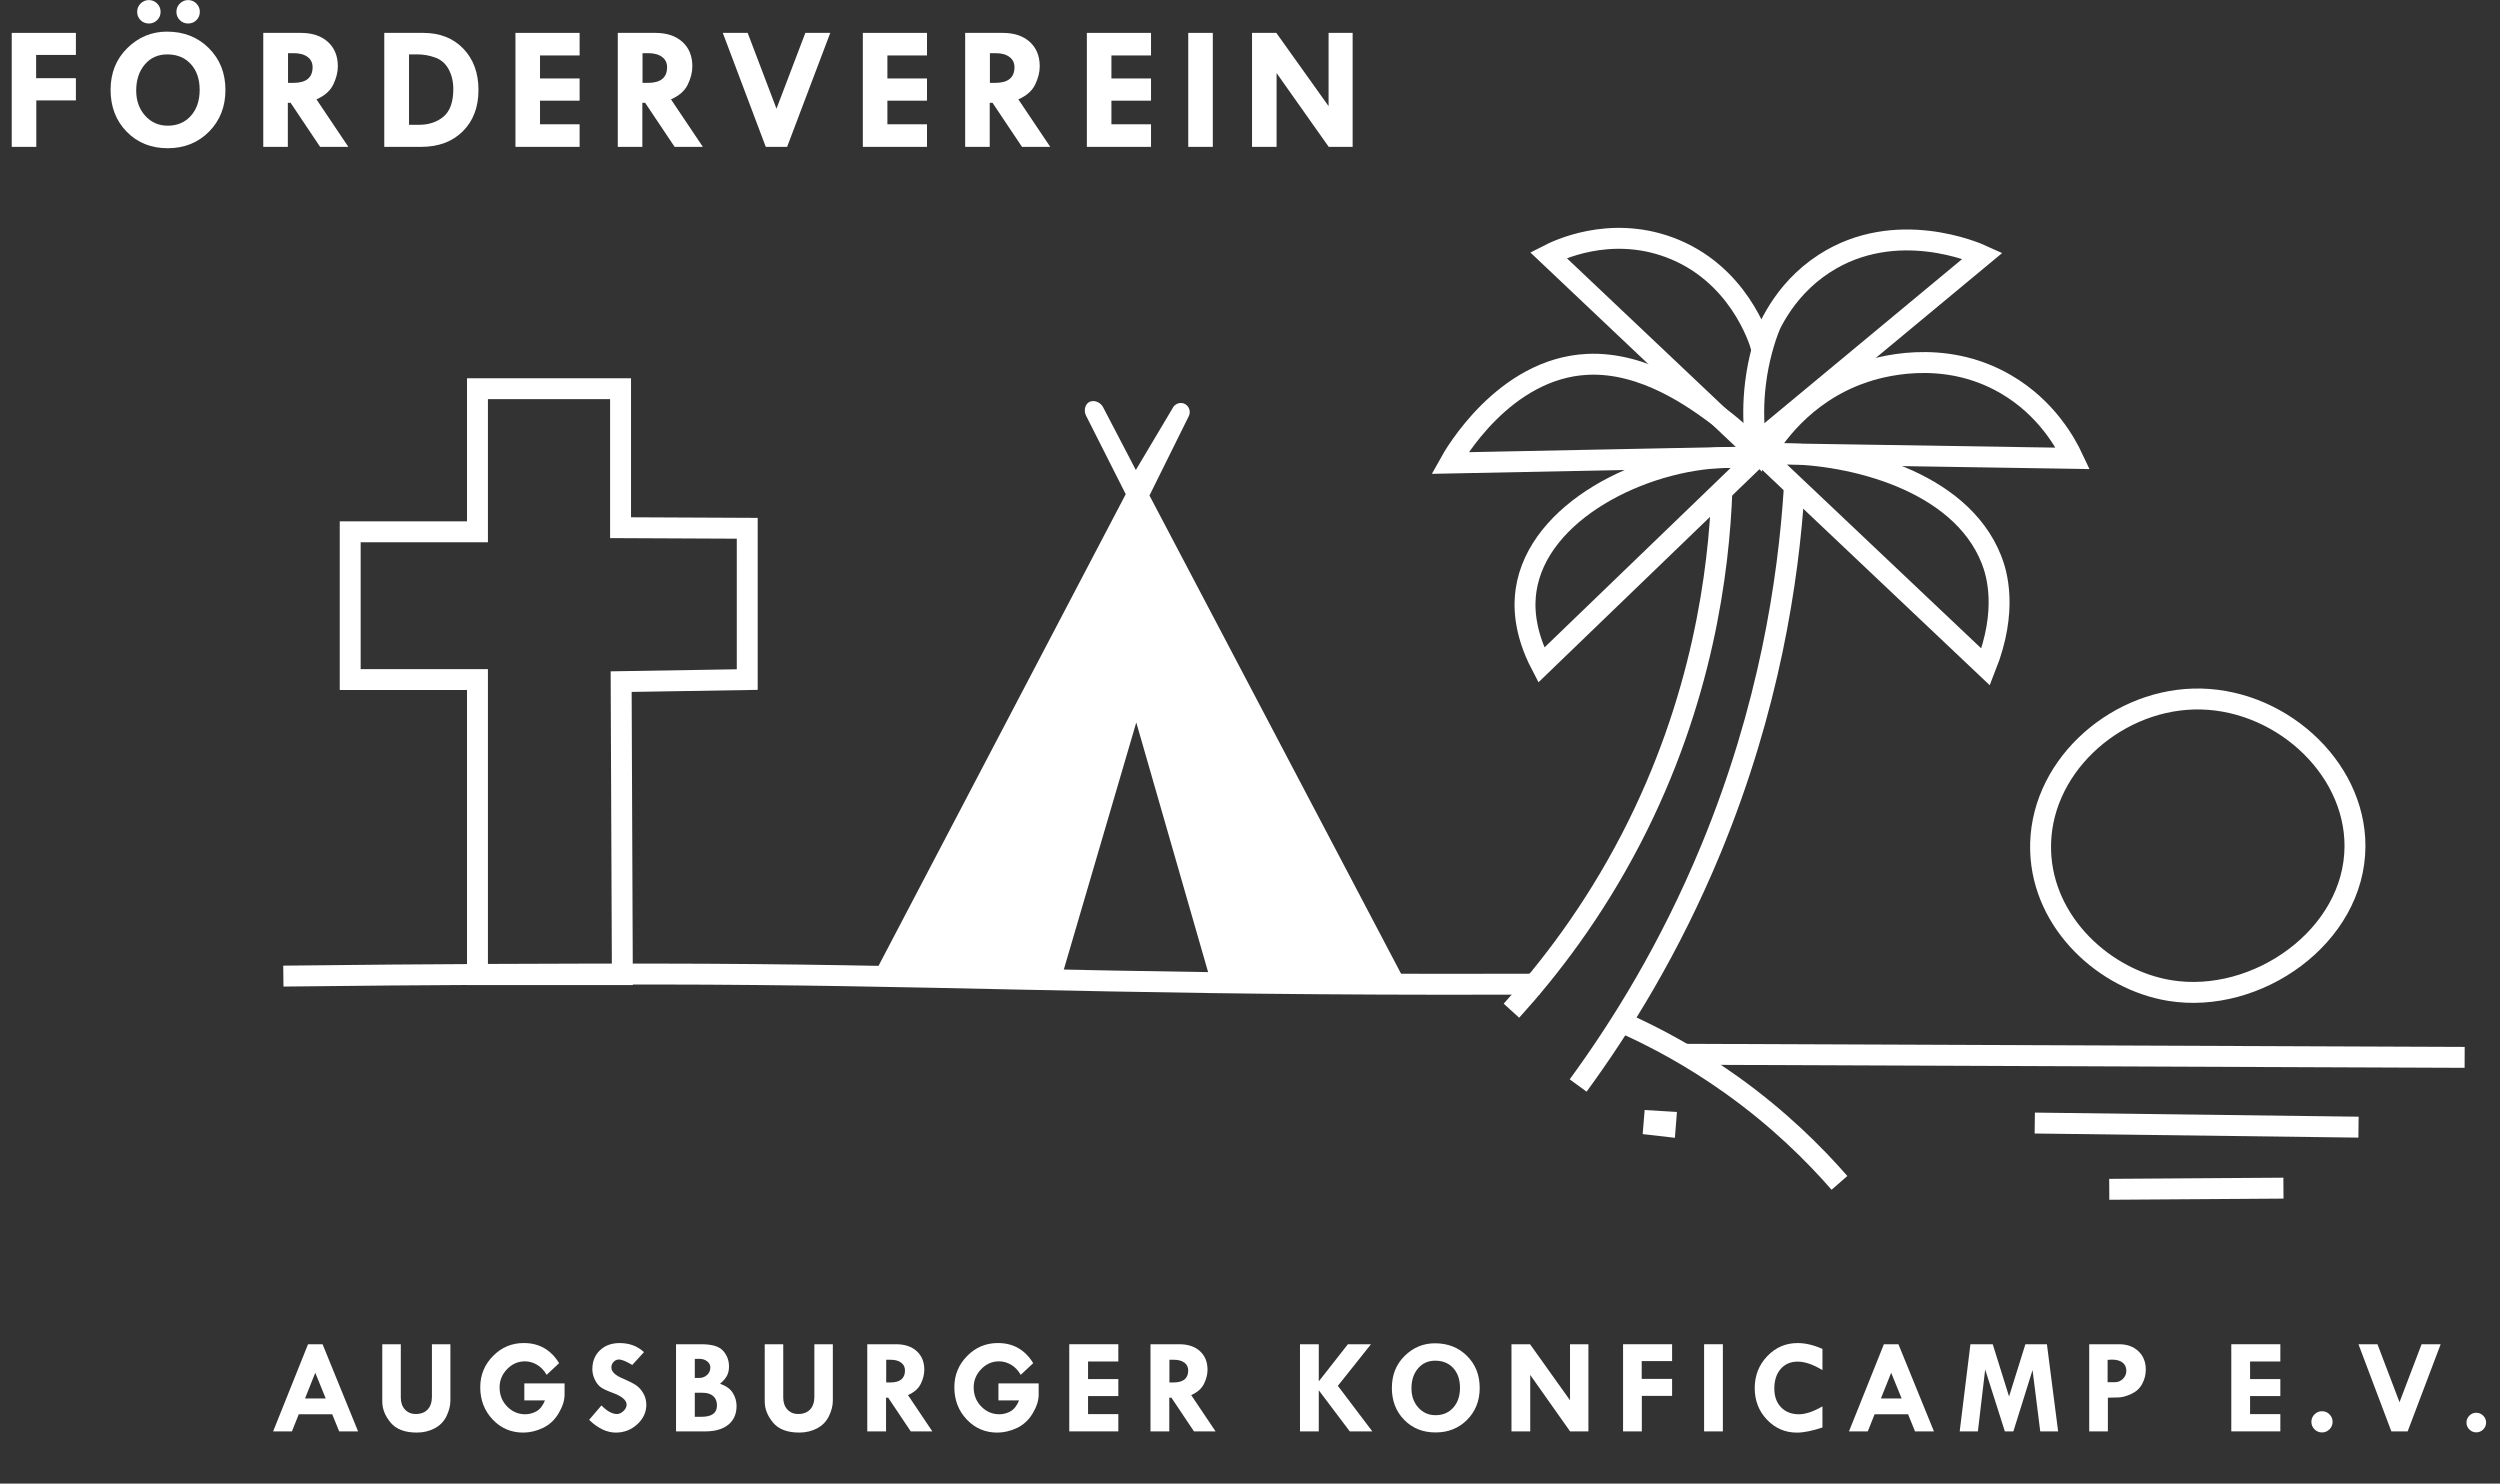 <svg xmlns="http://www.w3.org/2000/svg" id="Ebene_2" data-name="Ebene 2" viewBox="0 0 119.516 70.927"><rect x="0" y="0" width="119.516" height="70.927" fill="#333333" stroke="none"/><defs><style>      .cls-1 {        fill: none;        stroke: #fff;        stroke-miterlimit: 10;      }      .cls-2 {        fill: #fff;        stroke-width: 0px;      }    </style></defs><g id="Ebene_1-2" data-name="Ebene 1"><g><g><polygon class="cls-1" points="22.826 46.591 22.826 32.488 16.742 32.488 16.742 25.423 22.826 25.423 22.826 18.582 29.667 18.582 29.667 25.227 35.723 25.255 35.723 32.488 29.695 32.586 29.752 46.591 22.826 46.591"></polygon><path class="cls-1" d="M13.546,46.664c7.175-.084,13.244-.102,17.832-.098,13.046.01,20.832.479,37.652.489,1.977.001,3.584-.003,4.567-.007"></path><path class="cls-1" d="M72.256,48.318c1.819-2.003,3.908-4.719,5.72-8.215,3.438-6.634,4.198-12.843,4.342-16.631"></path><path class="cls-1" d="M75.445,51.894c2.056-2.809,4.395-6.569,6.344-11.285,2.8-6.777,3.705-12.893,3.984-17.196"></path><path class="cls-1" d="M84.216,21.747c3.571,3.38,7.142,6.76,10.712,10.139,1.081-2.735.525-4.507.274-5.14-1.511-3.821-6.786-5.038-9.834-5.05-.478-.002-.876.025-1.152.051Z"></path><path class="cls-1" d="M83.904,21.938c-3.407,3.285-6.813,6.57-10.22,9.855-.871-1.668-.825-2.923-.729-3.575.557-3.786,5.573-6.237,9.485-6.346.617-.017,1.126.026,1.464.066Z"></path><path class="cls-1" d="M84.075,21.84c-4.921.098-9.843.197-14.764.295.197-.356,2.58-4.529,6.581-4.717,2.73-.129,5.137,1.648,6.24,2.462.788.581,1.377,1.151,1.77,1.567.078.163.136.3.174.393Z"></path><path class="cls-1" d="M83.736,21.391c-3.238-3.065-6.477-6.131-9.715-9.196.41-.21,2.889-1.432,5.762-.379,3.313,1.215,4.313,4.417,4.416,4.766.233-.703.989-2.669,3.014-3.981,3.419-2.216,7.283-.511,7.57-.379-3.682,3.056-7.364,6.112-11.047,9.168Z"></path><path class="cls-1" d="M83.886,20.762c-.06-.666-.078-1.502.04-2.453.137-1.113.417-2.037.683-2.729"></path><path class="cls-1" d="M89.033,17.819c.715-.247,3.826-1.216,6.855.547,1.954,1.137,2.871,2.826,3.21,3.547-4.912-.077-9.824-.155-14.735-.232.387-.656,1.801-2.87,4.67-3.861Z"></path><path class="cls-1" d="M87.938,56.549c-1.224-1.403-2.917-3.081-5.159-4.682-1.86-1.328-3.633-2.272-5.131-2.944"></path><path class="cls-1" d="M80.517,50.401c12.436.049,24.873.099,37.309.148"></path><path class="cls-1" d="M97.555,40.68c.108,3.471,3.083,6.167,6.168,6.673,4.174.684,8.846-2.593,8.86-6.897.012-3.856-3.719-7.158-7.738-7.037-3.851.115-7.412,3.354-7.29,7.262Z"></path><path class="cls-1" d="M97.275,53.689c5.159.065,10.318.131,15.477.196"></path><path class="cls-1" d="M100.836,56.857l8.327-.056"></path><path class="cls-2" d="M41.936,46.294c3.96-7.556,7.921-15.112,11.881-22.668l-1.874-3.71c-.154-.26-.076-.568.107-.685.209-.133.58-.033.715.294.512.981,1.023,1.963,1.535,2.944.585-.982,1.17-1.965,1.754-2.948.099-.212.346-.309.554-.226.22.088.331.351.234.578-.63,1.272-1.26,2.543-1.89,3.815,4.023,7.647,8.047,15.294,12.07,22.942-3.084-.035-6.168-.07-9.252-.105-1.15-3.995-2.299-7.991-3.449-11.986-1.164,3.967-2.327,7.935-3.491,11.902-2.965-.049-5.93-.098-8.895-.147Z"></path><g><path class="cls-2" d="M.561,1.572h3.067v1.054h-1.901v1.112h1.901v1.062h-1.893v2.221H.561V1.572Z"></path><path class="cls-2" d="M5.287,4.294c0-.806.266-1.47.799-1.995s1.165-.787,1.895-.787c.808,0,1.476.264,2.004.791.528.527.792,1.193.792,1.998,0,.8-.261,1.464-.784,1.992-.523.529-1.182.793-1.976.793s-1.448-.263-1.961-.789-.77-1.194-.77-2.004ZM8.034,2.601c-.457-.009-.825.149-1.104.473-.279.324-.419.742-.419,1.254,0,.484.143.885.428,1.203.285.318.645.478,1.079.478.457,0,.825-.157,1.106-.471s.421-.728.421-1.243c0-.507-.138-.913-.413-1.221-.275-.307-.641-.465-1.098-.473ZM7.117,1.124c-.158,0-.291-.054-.398-.162-.108-.108-.162-.241-.162-.398,0-.152.055-.284.164-.395.109-.11.241-.166.396-.166.155,0,.287.056.396.166.109.111.164.242.164.395,0,.158-.055.291-.164.398s-.241.162-.396.162ZM8.993,1.124c-.155,0-.287-.054-.396-.162s-.164-.241-.164-.398c0-.152.055-.284.164-.395.109-.11.241-.166.396-.166.155,0,.287.056.396.166.109.111.164.242.164.395,0,.158-.054.291-.162.398-.108.108-.241.162-.398.162Z"></path><path class="cls-2" d="M12.586,1.572h1.795c.546,0,.977.144,1.294.431s.476.676.476,1.166c0,.28-.073.57-.218.872-.146.301-.414.538-.804.709l1.525,2.272h-1.35l-1.411-2.108h-.133v2.108h-1.174V1.572ZM13.77,2.542v1.42h.254c.614,0,.92-.25.92-.751,0-.205-.08-.367-.239-.488-.16-.12-.381-.181-.665-.181h-.271Z"></path><path class="cls-2" d="M18.371,1.572h1.859c.794,0,1.433.25,1.917.751.484.501.727,1.161.727,1.979,0,.822-.25,1.48-.749,1.976-.5.496-1.164.743-1.994.743h-1.76V1.572ZM19.554,2.601v3.366h.465c.481,0,.877-.131,1.187-.394.31-.263.465-.702.465-1.316,0-.357-.075-.673-.224-.948s-.366-.462-.649-.561-.554-.147-.812-.147h-.432Z"></path><path class="cls-2" d="M24.642,1.572h3.067v1.079h-1.893v1.1h1.893v1.062h-1.893v1.129h1.893v1.079h-3.067V1.572Z"></path><path class="cls-2" d="M29.534,1.572h1.795c.546,0,.977.144,1.294.431s.476.676.476,1.166c0,.28-.073.57-.218.872-.146.301-.414.538-.804.709l1.525,2.272h-1.35l-1.411-2.108h-.133v2.108h-1.174V1.572ZM30.717,2.542v1.42h.254c.614,0,.92-.25.92-.751,0-.205-.08-.367-.239-.488-.16-.12-.381-.181-.665-.181h-.271Z"></path><path class="cls-2" d="M34.554,1.572h1.189l1.378,3.623,1.38-3.623h1.191l-2.063,5.449h-1.02l-2.055-5.449Z"></path><path class="cls-2" d="M41.249,1.572h3.067v1.079h-1.893v1.1h1.893v1.062h-1.893v1.129h1.893v1.079h-3.067V1.572Z"></path><path class="cls-2" d="M46.141,1.572h1.795c.546,0,.977.144,1.294.431s.476.676.476,1.166c0,.28-.073.57-.218.872-.146.301-.414.538-.804.709l1.525,2.272h-1.35l-1.411-2.108h-.133v2.108h-1.174V1.572ZM47.324,2.542v1.42h.254c.614,0,.92-.25.92-.751,0-.205-.08-.367-.239-.488-.16-.12-.381-.181-.665-.181h-.271Z"></path><path class="cls-2" d="M51.959,1.572h3.067v1.079h-1.893v1.1h1.893v1.062h-1.893v1.129h1.893v1.079h-3.067V1.572Z"></path><path class="cls-2" d="M56.806,1.572h1.174v5.449h-1.174V1.572Z"></path><path class="cls-2" d="M63.515,1.572h1.15v5.449h-1.144l-2.492-3.528v3.528h-1.174V1.572h1.161l2.499,3.503V1.572Z"></path></g><g><path class="cls-2" d="M14.725,64.263h.696l1.698,4.167h-.904l-.333-.819h-1.599l-.327.819h-.899l1.669-4.167ZM15.072,65.627l-.49,1.229h.99l-.5-1.229Z"></path><path class="cls-2" d="M18.275,64.263h.886v2.548c0,.237.065.427.197.571s.304.216.517.216c.246,0,.436-.072.571-.217.136-.145.203-.35.203-.614v-2.504h.883v2.697c0,.237-.062.483-.185.738-.123.255-.312.45-.566.585s-.54.203-.855.203c-.571,0-.989-.159-1.253-.478s-.397-.653-.397-1.004v-2.742Z"></path><path class="cls-2" d="M26.73,65.167l-.597.559c-.125-.216-.279-.377-.463-.484-.185-.107-.377-.161-.578-.161-.326,0-.608.124-.849.372s-.36.54-.36.876c0,.357.12.661.36.909s.529.373.868.373c.184,0,.361-.046.531-.14s.308-.268.411-.524h-.987v-.812h1.924v.54c0,.277-.096.575-.286.893s-.441.551-.752.698-.625.221-.942.221c-.576,0-1.062-.208-1.457-.625-.396-.417-.594-.932-.594-1.545,0-.582.204-1.079.611-1.492s.897-.619,1.471-.619c.732,0,1.295.321,1.688.962Z"></path><path class="cls-2" d="M30.786,64.64l-.559.613c-.294-.174-.506-.261-.635-.261-.1,0-.185.038-.257.113-.072.075-.107.165-.107.268,0,.206.186.383.559.533.272.117.479.222.619.316s.256.225.351.392.141.348.141.543c0,.357-.144.668-.433.933-.289.265-.63.397-1.023.397-.432,0-.858-.203-1.279-.609l.59-.689c.265.273.512.41.743.41.107,0,.211-.048.311-.144.1-.096.149-.197.149-.302,0-.217-.229-.409-.688-.575-.263-.096-.449-.186-.559-.269-.11-.083-.203-.206-.278-.365s-.113-.323-.113-.49c0-.37.121-.671.362-.901s.557-.346.946-.346c.461,0,.849.145,1.162.435Z"></path><path class="cls-2" d="M32.318,64.263h1.214c.507,0,.854.105,1.04.317s.279.459.279.742c0,.18-.034.331-.102.455-.068.124-.177.249-.327.375.288.1.492.246.611.44s.179.401.179.621c0,.383-.131.682-.393.896s-.631.321-1.106.321h-1.395v-4.167ZM33.216,64.961v.914h.206c.152,0,.279-.048.382-.145.104-.097.155-.216.155-.358,0-.115-.051-.212-.152-.292s-.228-.119-.379-.119h-.212ZM33.216,66.583v1.149h.322c.492,0,.738-.18.738-.541,0-.195-.06-.345-.18-.45-.12-.105-.291-.158-.514-.158h-.366Z"></path><path class="cls-2" d="M36.558,64.263h.886v2.548c0,.237.065.427.197.571s.304.216.517.216c.246,0,.436-.072.571-.217.136-.145.203-.35.203-.614v-2.504h.883v2.697c0,.237-.062.483-.185.738-.123.255-.312.45-.566.585s-.54.203-.855.203c-.571,0-.989-.159-1.253-.478s-.397-.653-.397-1.004v-2.742Z"></path><path class="cls-2" d="M41.461,64.263h1.373c.417,0,.748.11.99.33.243.22.364.517.364.892,0,.213-.055.436-.167.666s-.316.412-.615.542l1.166,1.737h-1.032l-1.079-1.612h-.102v1.612h-.898v-4.167ZM42.366,65.005v1.086h.194c.469,0,.704-.192.704-.575,0-.157-.061-.281-.183-.373-.122-.092-.292-.138-.508-.138h-.207Z"></path><path class="cls-2" d="M49.395,65.167l-.597.559c-.125-.216-.279-.377-.463-.484-.185-.107-.377-.161-.578-.161-.326,0-.608.124-.849.372s-.36.54-.36.876c0,.357.12.661.36.909s.529.373.868.373c.184,0,.361-.046.531-.14s.308-.268.411-.524h-.987v-.812h1.924v.54c0,.277-.096.575-.286.893s-.441.551-.752.698-.625.221-.942.221c-.576,0-1.062-.208-1.457-.625-.396-.417-.594-.932-.594-1.545,0-.582.204-1.079.611-1.492s.897-.619,1.471-.619c.732,0,1.295.321,1.688.962Z"></path><path class="cls-2" d="M51.118,64.263h2.345v.825h-1.447v.841h1.447v.812h-1.447v.863h1.447v.825h-2.345v-4.167Z"></path><path class="cls-2" d="M55.001,64.263h1.373c.417,0,.748.11.99.33.243.22.364.517.364.892,0,.213-.055.436-.167.666s-.316.412-.615.542l1.166,1.737h-1.032l-1.079-1.612h-.102v1.612h-.898v-4.167ZM55.906,65.005v1.086h.194c.469,0,.704-.192.704-.575,0-.157-.061-.281-.183-.373-.122-.092-.292-.138-.508-.138h-.207Z"></path><path class="cls-2" d="M62.148,64.263h.898v1.76h.012l1.38-1.76h1.103l-1.583,1.989,1.649,2.178h-1.079l-1.47-1.95h-.012v1.95h-.898v-4.167Z"></path><path class="cls-2" d="M66.541,66.345c0-.616.204-1.125.611-1.525.407-.401.891-.602,1.449-.602.617,0,1.129.202,1.533.605.403.403.605.913.605,1.528,0,.612-.199,1.12-.6,1.523-.4.404-.903.606-1.511.606s-1.107-.201-1.5-.603c-.393-.402-.589-.913-.589-1.533ZM68.642,65.05c-.35-.007-.631.114-.844.361-.214.248-.321.567-.321.959,0,.37.109.677.327.92.218.244.493.365.825.365.349,0,.631-.12.846-.36s.322-.557.322-.95c0-.388-.105-.698-.315-.934-.211-.234-.49-.355-.84-.361Z"></path><path class="cls-2" d="M75.056,64.263h.88v4.167h-.875l-1.906-2.698v2.698h-.897v-4.167h.888l1.911,2.679v-2.679Z"></path><path class="cls-2" d="M77.592,64.263h2.345v.806h-1.453v.851h1.453v.812h-1.447v1.698h-.897v-4.167Z"></path><path class="cls-2" d="M81.467,64.263h.897v4.167h-.897v-4.167Z"></path><path class="cls-2" d="M87.125,64.484v1.016c-.45-.271-.845-.406-1.184-.406-.338,0-.609.117-.812.35-.203.232-.305.546-.305.939,0,.372.107.67.32.893.214.223.5.335.857.335.313,0,.688-.126,1.123-.377v1.009c-.488.163-.896.245-1.222.245-.561,0-1.036-.206-1.428-.617s-.587-.914-.587-1.506c0-.603.199-1.113.598-1.531.399-.418.884-.627,1.455-.627.368,0,.763.093,1.184.279Z"></path><path class="cls-2" d="M90.062,64.263h.695l1.698,4.167h-.904l-.333-.819h-1.6l-.327.819h-.898l1.669-4.167ZM90.41,65.627l-.49,1.229h.991l-.501-1.229Z"></path><path class="cls-2" d="M94.199,64.263h1.066l.781,2.498.781-2.498h1.029l.536,4.167h-.855l-.368-2.933-.917,2.933h-.407l-.941-2.958-.348,2.958h-.87l.513-4.167Z"></path><path class="cls-2" d="M99.878,64.263h1.425c.383,0,.692.111.927.334s.353.517.353.881c0,.239-.058.466-.173.681s-.29.375-.522.481-.432.161-.597.165l-.521.013v1.612h-.892v-4.167ZM100.757,65.012v1.066h.35c.149,0,.278-.054.385-.162.107-.108.16-.236.16-.384,0-.169-.06-.301-.181-.394-.12-.093-.292-.14-.514-.14l-.2.013Z"></path><path class="cls-2" d="M106.67,64.263h2.345v.825h-1.447v.841h1.447v.812h-1.447v.863h1.447v.825h-2.345v-4.167Z"></path><path class="cls-2" d="M110.499,67.974c0-.14.05-.26.149-.359.1-.1.219-.15.358-.15s.259.05.358.15c.1.1.149.219.149.359,0,.138-.05.257-.149.357-.1.1-.219.149-.358.149s-.259-.05-.358-.149c-.1-.1-.149-.219-.149-.357Z"></path><path class="cls-2" d="M112.749,64.263h.909l1.054,2.771,1.056-2.771h.911l-1.578,4.167h-.779l-1.572-4.167Z"></path><path class="cls-2" d="M117.913,68.009c0-.129.046-.24.138-.332s.202-.138.331-.138.239.046.331.138.138.203.138.332c0,.127-.046.237-.138.329-.092.092-.202.138-.331.138s-.239-.046-.331-.138c-.092-.092-.138-.202-.138-.329Z"></path></g></g><path class="cls-2" d="M78.625,53.065c-.031.384-.063.768-.094,1.153l1.54.176c.032-.412.065-.823.097-1.235-.515-.031-1.029-.062-1.544-.093Z"></path></g></g></svg>